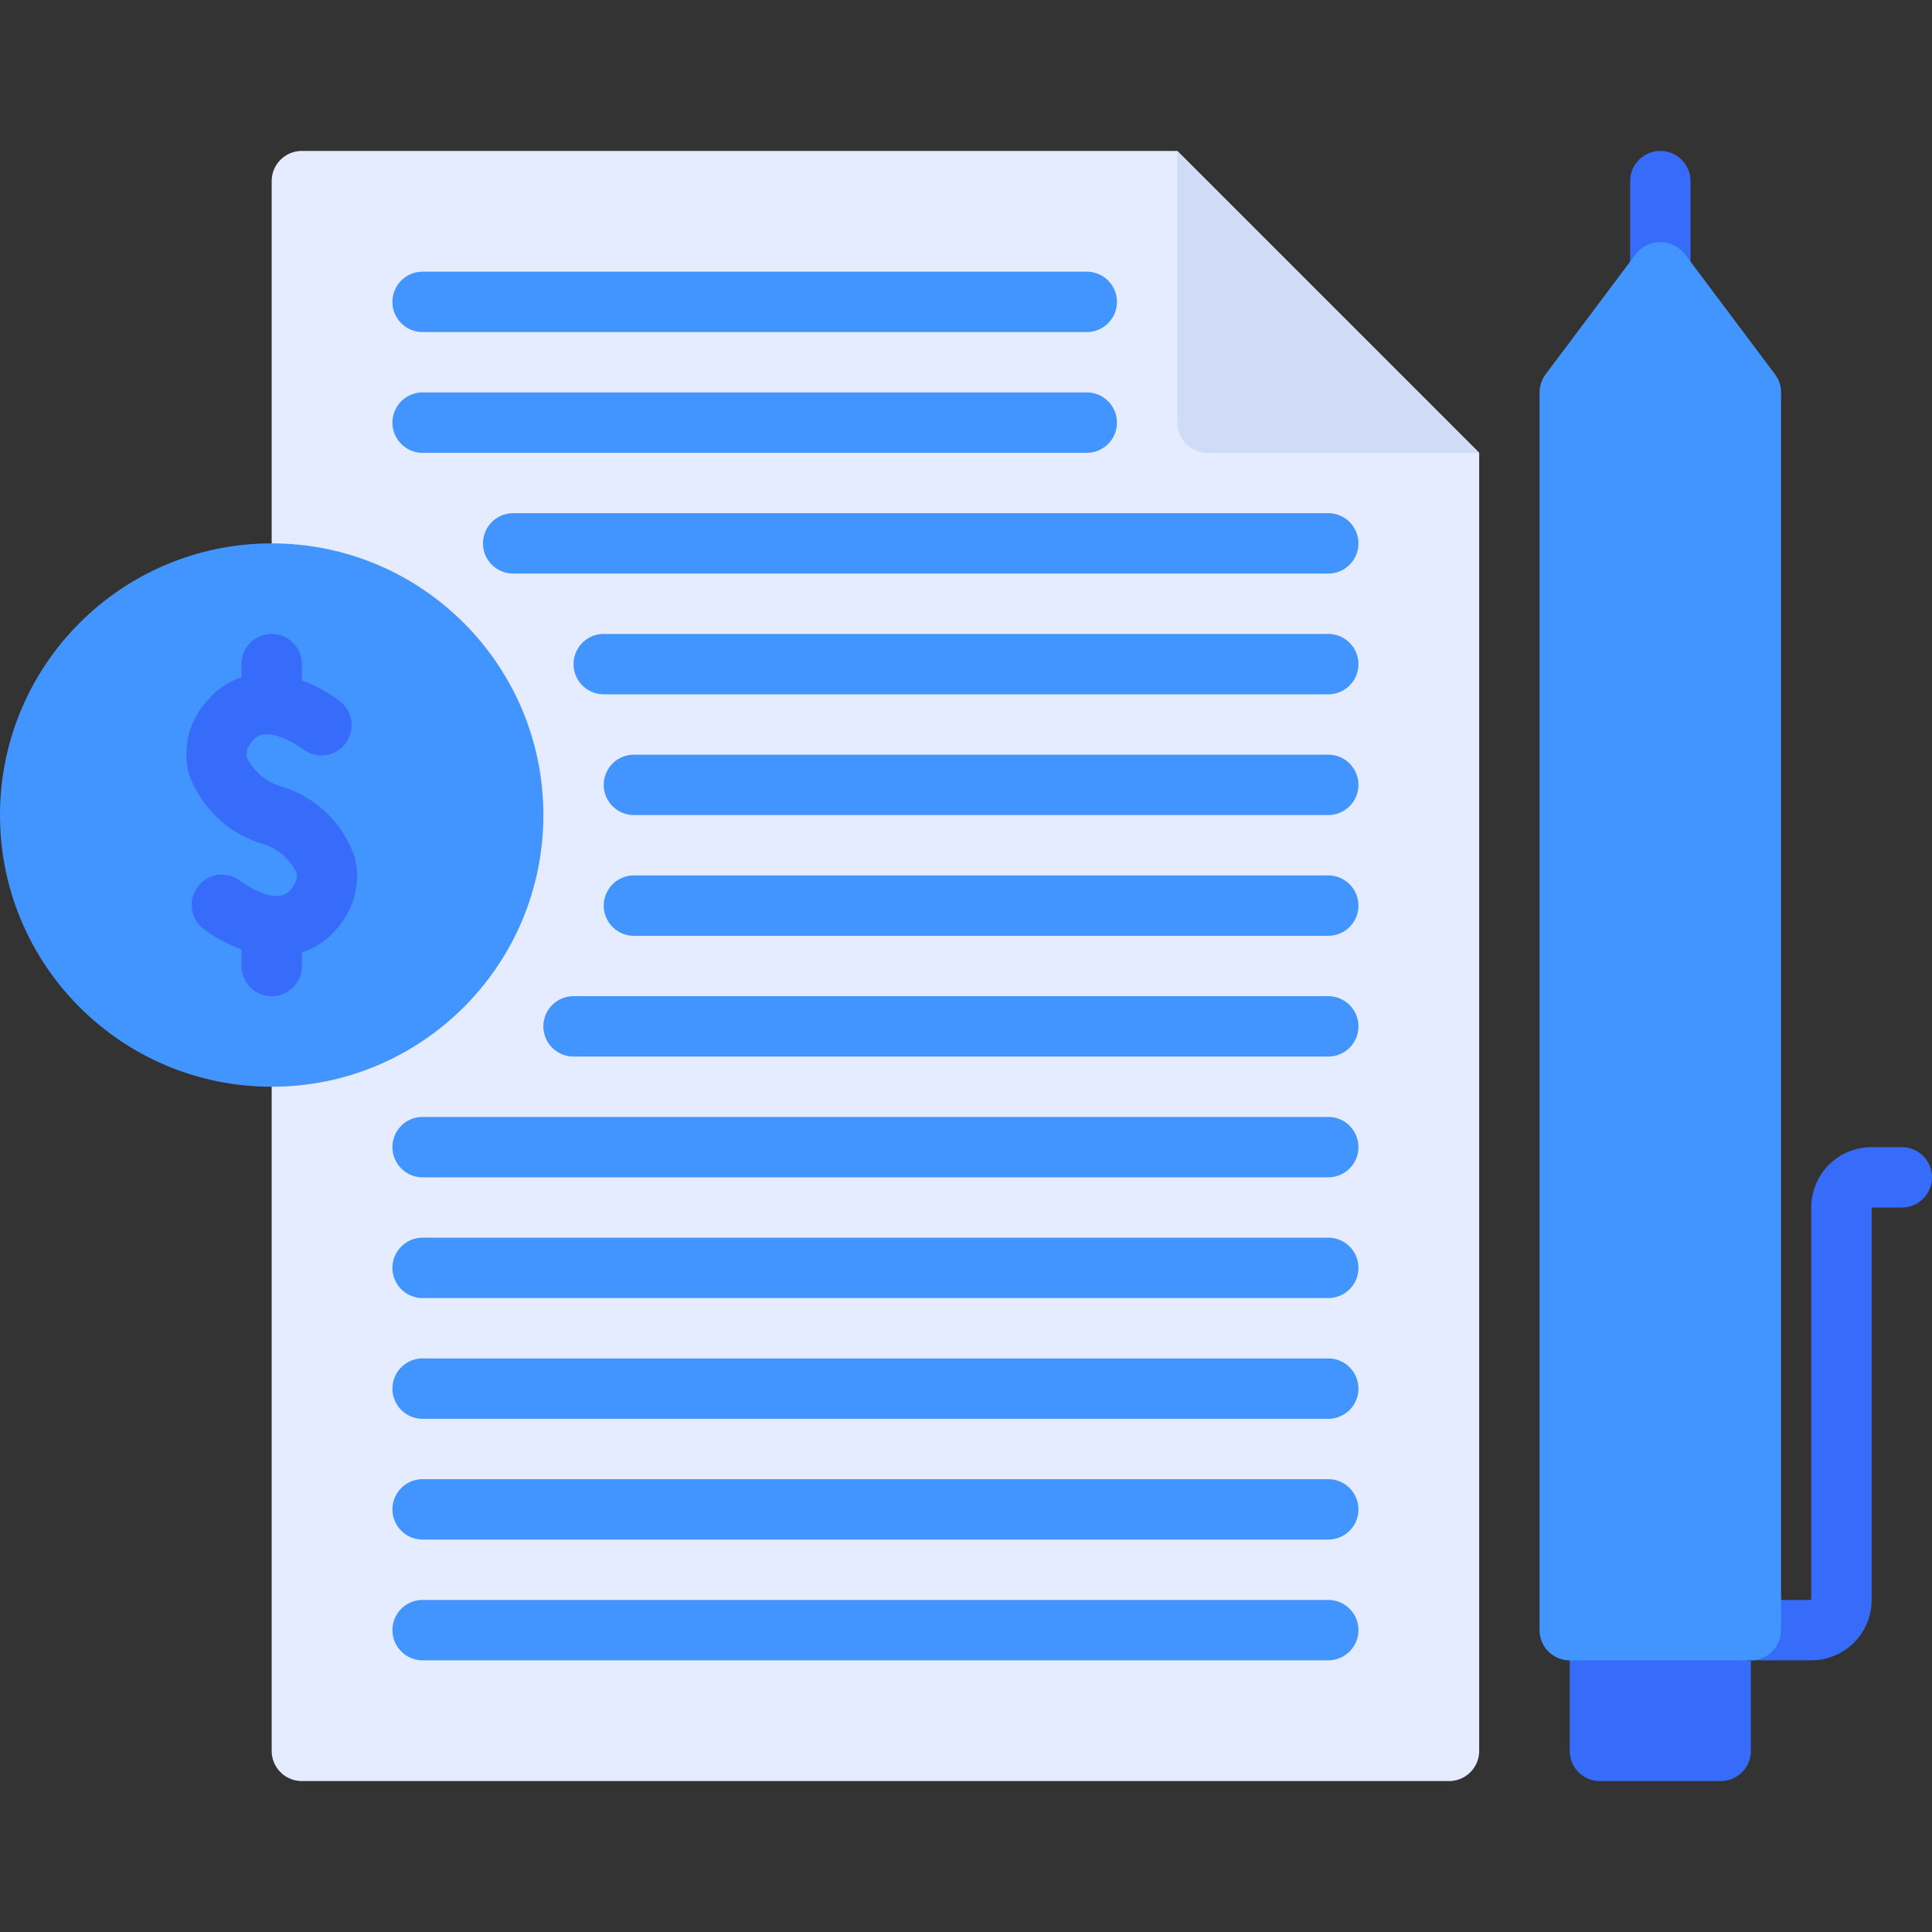 <svg xmlns="http://www.w3.org/2000/svg" height="512" viewBox="0 0 64 64" width="512"><rect x="0" y="0" width="64" height="64" fill="#333333" stroke="none"/><g id="Contract"><path d="m49 15-10-10h-29a1 1 0 0 0 -1 1v52a1 1 0 0 0 1 1h38a1 1 0 0 0 1-1z" fill="#e6ecff"></path><circle cx="9" cy="27" fill="#4294ff" r="9"></circle><path d="m11.753 28.4a3.7 3.7 0 0 0 -2.4-2.336 1.822 1.822 0 0 1 -1.171-.964c-.019-.071-.068-.26.2-.58.483-.572 1.644.287 1.652.293a1 1 0 0 0 1.228-1.579 4.724 4.724 0 0 0 -1.262-.692v-.542a1 1 0 0 0 -2 0v.434a2.5 2.5 0 0 0 -1.145.792 2.605 2.605 0 0 0 -.608 2.374 3.7 3.7 0 0 0 2.4 2.336 1.822 1.822 0 0 1 1.171.969c.019.071.068.26-.2.58-.478.57-1.636-.28-1.656-.3a1 1 0 0 0 -1.224 1.582 4.764 4.764 0 0 0 1.262.681v.552a1 1 0 0 0 2 0v-.449a2.462 2.462 0 0 0 1.145-.777 2.605 2.605 0 0 0 .608-2.374z" fill="#376cfb"></path><path d="m55 10a1 1 0 0 1 -1-1v-3a1 1 0 0 1 2 0v3a1 1 0 0 1 -1 1z" fill="#376cfb"></path><path d="m54 55h2v2h-2z" fill="none"></path><path d="m57 54a.988.988 0 0 1 .5-.847.977.977 0 0 0 -.5-.153h-4a1 1 0 0 0 -1 1v4a1 1 0 0 0 1 1h4a1 1 0 0 0 1-1v-3a1 1 0 0 1 -1-1z" fill="#376cfb"></path><path d="m63 38h-1a2 2 0 0 0 -2 2v13h-2a.977.977 0 0 0 -.5.153.988.988 0 0 1 .5.847v1h2a2 2 0 0 0 2-2v-13h1a1 1 0 0 0 0-2z" fill="#376cfb"></path><path d="m57.5 53.153a.988.988 0 0 0 -.5.847 1 1 0 0 0 1 1v-1a.988.988 0 0 0 -.5-.847z"></path><g fill="#4294ff"><path d="m36 11h-22a1 1 0 0 1 0-2h22a1 1 0 0 1 0 2z"></path><path d="m36 15h-22a1 1 0 0 1 0-2h22a1 1 0 0 1 0 2z"></path><path d="m44 19h-27a1 1 0 0 1 0-2h27a1 1 0 0 1 0 2z"></path><path d="m44 23h-24a1 1 0 0 1 0-2h24a1 1 0 0 1 0 2z"></path><path d="m44 27h-23a1 1 0 0 1 0-2h23a1 1 0 0 1 0 2z"></path><path d="m44 31h-23a1 1 0 0 1 0-2h23a1 1 0 0 1 0 2z"></path><path d="m44 35h-25a1 1 0 0 1 0-2h25a1 1 0 0 1 0 2z"></path><path d="m44 39h-30a1 1 0 0 1 0-2h30a1 1 0 0 1 0 2z"></path><path d="m44 43h-30a1 1 0 0 1 0-2h30a1 1 0 0 1 0 2z"></path><path d="m44 47h-30a1 1 0 0 1 0-2h30a1 1 0 0 1 0 2z"></path><path d="m44 51h-30a1 1 0 0 1 0-2h30a1 1 0 0 1 0 2z"></path><path d="m44 55h-30a1 1 0 0 1 0-2h30a1 1 0 0 1 0 2z"></path></g><path d="m39 5v9a1 1 0 0 0 1 1h9z" fill="#d0dbf7"></path><path d="m58.8 12.4-3-4a1.036 1.036 0 0 0 -1.6 0l-3 4a1 1 0 0 0 -.2.6v41a1 1 0 0 0 1 1h6a1 1 0 0 0 1-1v-41a1 1 0 0 0 -.2-.6z" fill="#4294ff"></path></g></svg>